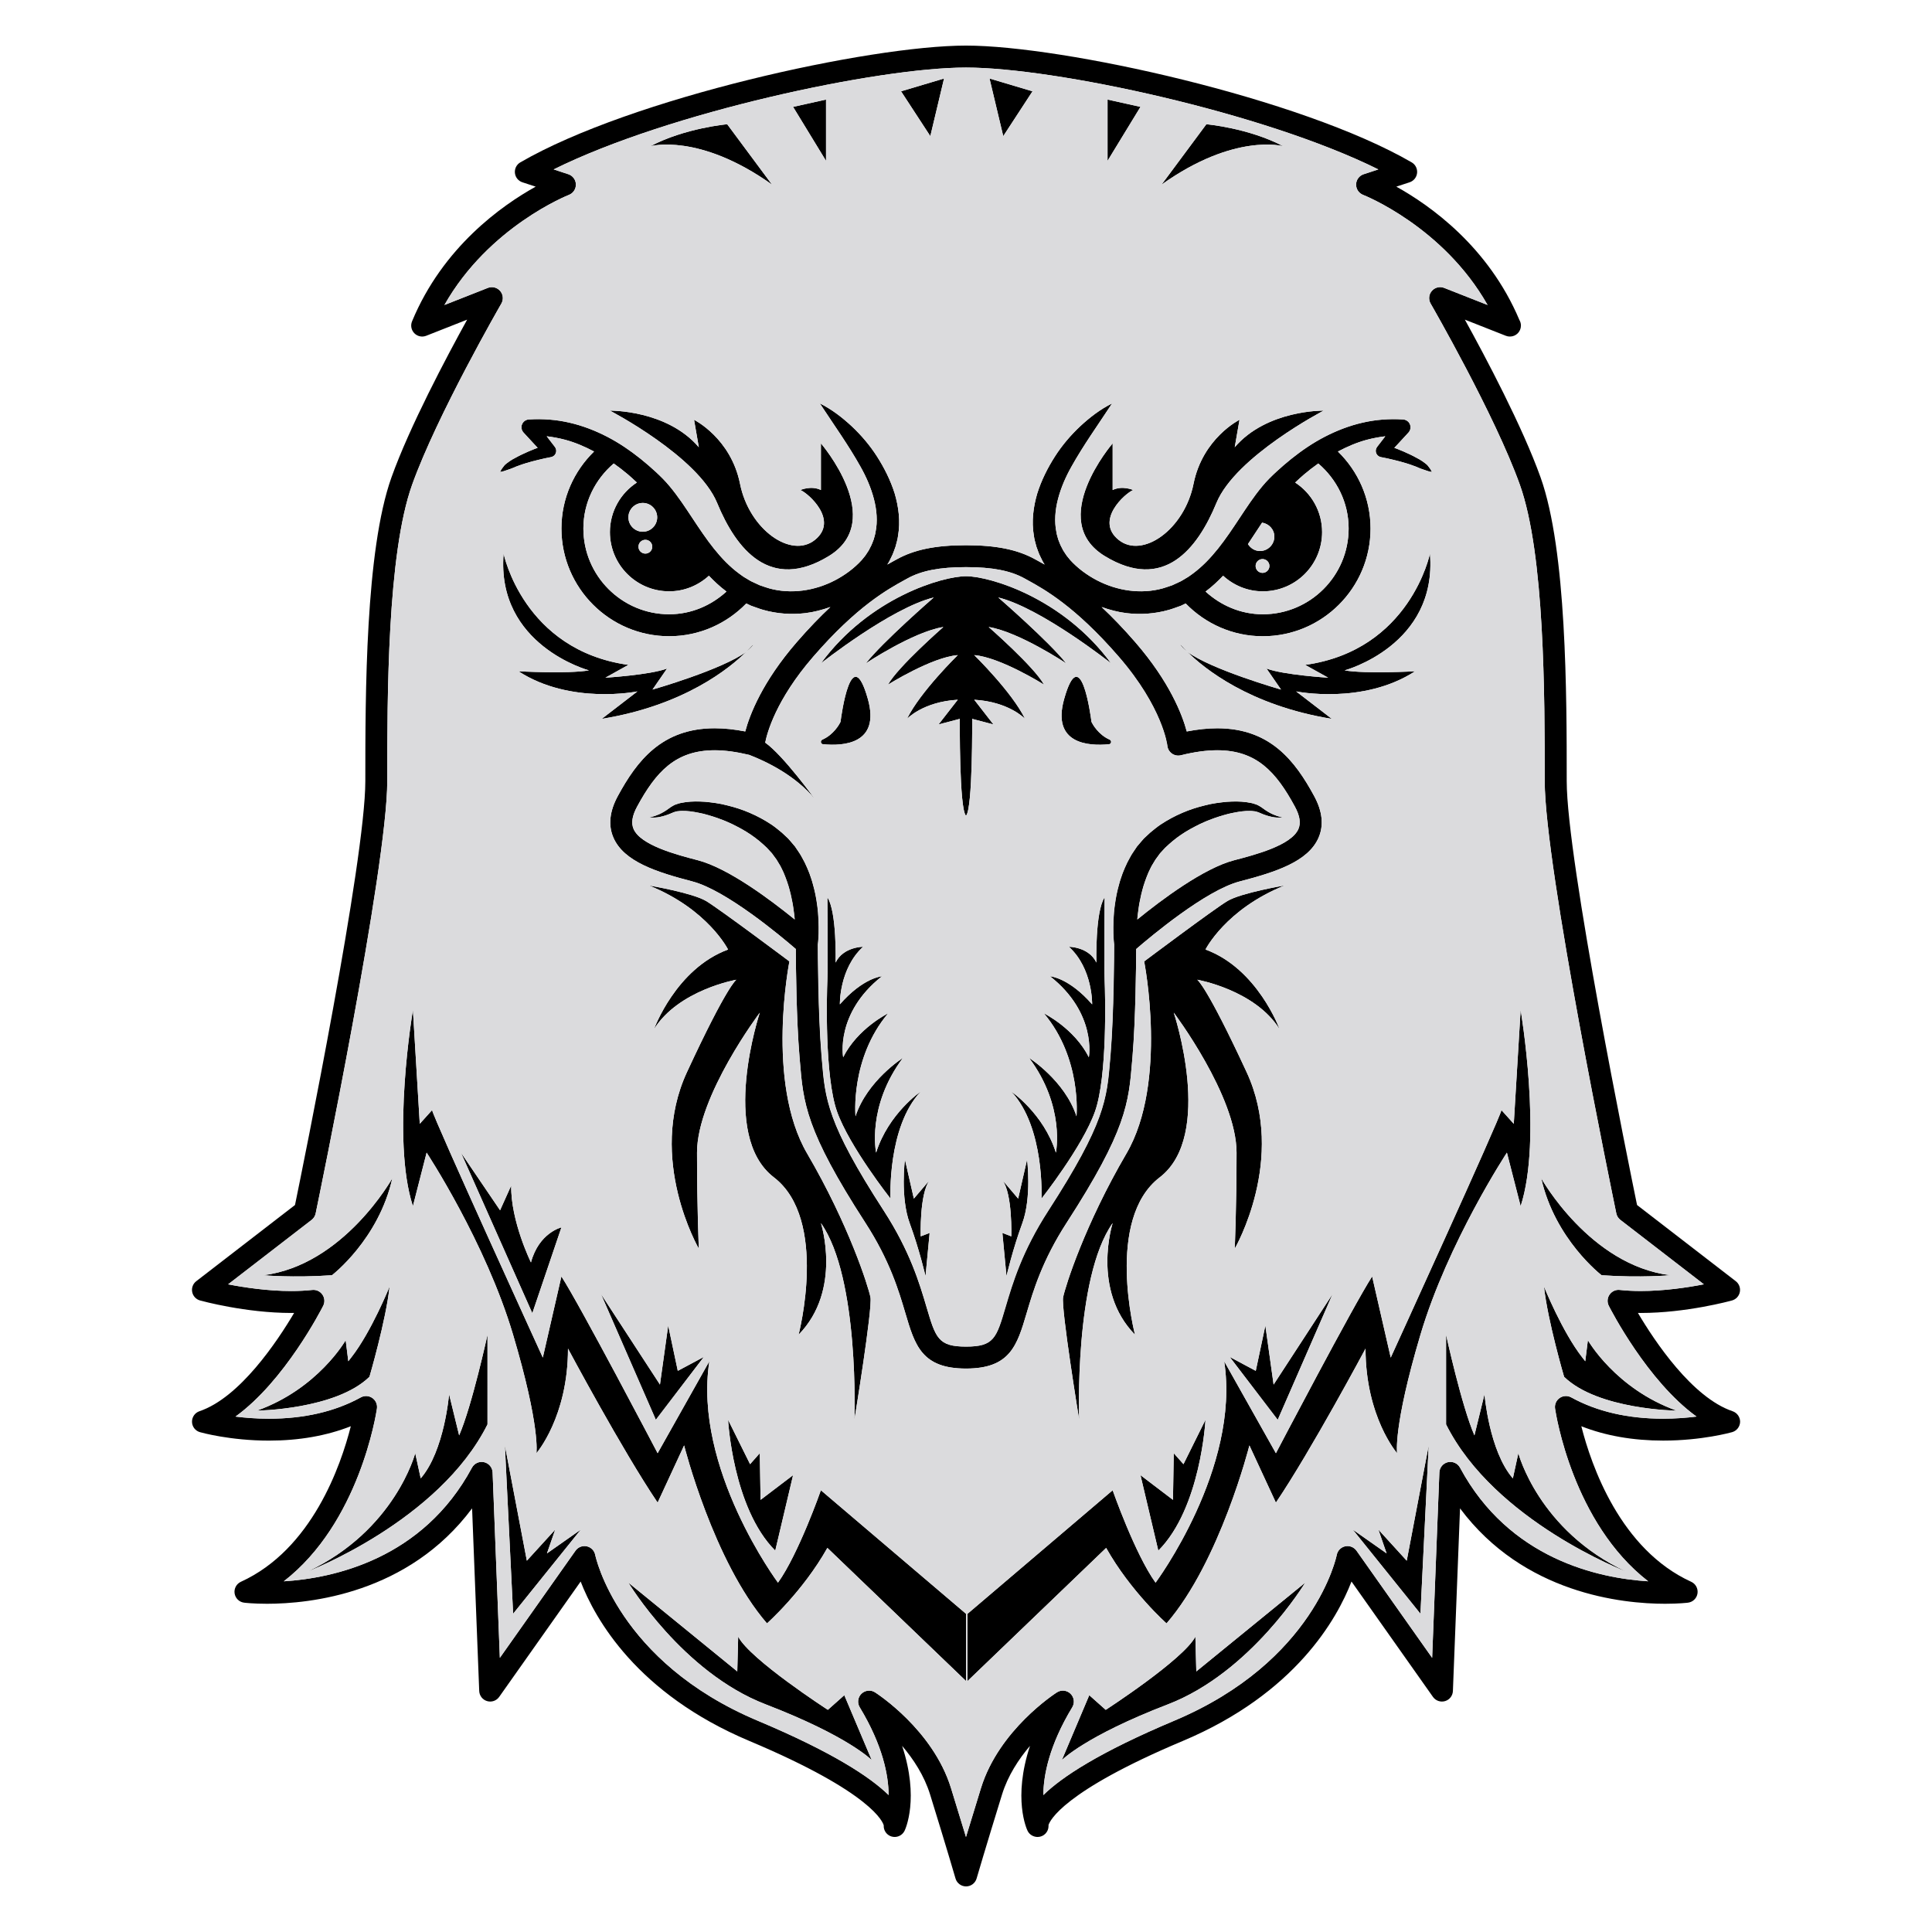 <?xml version="1.0" encoding="utf-8"?>
<!-- Generator: Adobe Illustrator 22.1.0, SVG Export Plug-In . SVG Version: 6.00 Build 0)  -->
<svg version="1.1" xmlns="http://www.w3.org/2000/svg" xmlns:xlink="http://www.w3.org/1999/xlink" x="0px" y="0px"
	 viewBox="22.366 337.079 100 100" enable-background="new 22.366 337.079 100 100" xml:space="preserve">
<g id="background">
	<g>
		<path d="M112.044,410.124c-2.086-0.706-4.022-3.604-4.899-5.087c0.049,0.001,0.098,0.001,0.147,0.001
			c2.358,0,4.626-0.62,4.722-0.647c0.207-0.057,0.365-0.227,0.406-0.438c0.041-0.211-0.04-0.428-0.21-0.559l-5.111-3.944
			c-0.41-1.997-3.64-17.849-3.64-21.937c0-4.465,0-11.938-1.353-15.724c-0.937-2.622-2.84-6.211-3.918-8.165l2.119,0.835
			c0.068,0.027,0.138,0.04,0.208,0.04c0.002,0,0.004,0,0.006,0c0.314,0,0.568-0.254,0.568-0.568c0-0.105-0.029-0.204-0.079-0.289
			c-1.602-3.801-4.632-5.937-6.371-6.902l0.687-0.225c0.213-0.07,0.365-0.258,0.388-0.481c0.023-0.223-0.086-0.438-0.28-0.551
			c-5.754-3.336-18.074-6.044-23.068-6.044c-4.993,0-17.314,2.708-23.068,6.044c-0.194,0.112-0.303,0.328-0.28,0.551
			c0.023,0.223,0.175,0.411,0.388,0.481l0.688,0.225c-1.75,0.971-4.807,3.128-6.401,6.973c-0.087,0.211-0.04,0.453,0.12,0.616
			c0.16,0.163,0.401,0.214,0.614,0.13l2.119-0.835c-1.078,1.954-2.981,5.543-3.918,8.165c-1.353,3.786-1.353,11.259-1.353,15.724
			c0,4.088-3.23,19.939-3.64,21.937l-5.111,3.944c-0.171,0.132-0.252,0.348-0.21,0.559c0.041,0.211,0.199,0.381,0.406,0.438
			c0.095,0.026,2.363,0.647,4.722,0.647c0.049,0,0.098,0,0.147-0.001c-0.877,1.483-2.813,4.381-4.899,5.087
			c-0.236,0.08-0.392,0.304-0.386,0.552c0.006,0.249,0.173,0.465,0.413,0.532c0.063,0.018,1.561,0.437,3.568,0.437
			c1.562,0,2.983-0.25,4.239-0.744c-0.514,2.033-2.011,6.373-5.689,8.051c-0.231,0.105-0.364,0.352-0.326,0.603
			c0.039,0.251,0.239,0.447,0.492,0.478c0.019,0.003,0.465,0.057,1.188,0.057c2.201,0,7.315-0.517,10.612-4.938l0.369,9.453
			c0.01,0.243,0.173,0.454,0.407,0.523c0.234,0.069,0.485-0.018,0.626-0.217l4.217-5.972c0.744,1.928,2.903,5.799,8.733,8.252
			c6.398,2.692,6.919,4.228,6.954,4.369c-0.015,0.252,0.14,0.488,0.385,0.571c0.272,0.091,0.569-0.033,0.694-0.291
			c0.041-0.084,0.775-1.672-0.127-4.395c0.583,0.684,1.145,1.538,1.448,2.517c0.868,2.803,1.312,4.332,1.316,4.347
			c0.07,0.243,0.293,0.41,0.546,0.41s0.475-0.167,0.546-0.41c0.004-0.015,0.449-1.544,1.316-4.347
			c0.303-0.979,0.864-1.833,1.448-2.517c-0.902,2.724-0.168,4.311-0.127,4.395c0.099,0.205,0.306,0.32,0.524,0.321
			c0.311-0.003,0.562-0.256,0.562-0.568c0-0.016-0.001-0.033-0.002-0.049c0.066-0.216,0.741-1.74,6.95-4.353
			c5.83-2.453,7.989-6.324,8.733-8.252l4.217,5.972c0.14,0.199,0.392,0.286,0.626,0.217c0.233-0.069,0.397-0.279,0.406-0.523
			l0.369-9.453c3.297,4.421,8.411,4.938,10.612,4.938c0.724,0,1.17-0.054,1.188-0.057c0.252-0.031,0.453-0.226,0.491-0.478
			c0.038-0.251-0.095-0.497-0.326-0.603c-3.669-1.674-5.171-6.016-5.687-8.051c1.256,0.494,2.676,0.743,4.238,0.743h0
			c2.007,0,3.505-0.42,3.568-0.437c0.239-0.068,0.406-0.284,0.413-0.533C112.436,410.428,112.28,410.204,112.044,410.124z
			 M108.449,410.51c-1.828,0-3.429-0.371-4.758-1.103c-0.189-0.104-0.42-0.092-0.598,0.031c-0.177,0.123-0.27,0.336-0.238,0.549
			c0.04,0.27,0.912,5.915,4.821,8.94c-2.569-0.161-7.194-1.147-9.74-5.882c-0.121-0.226-0.379-0.342-0.629-0.284
			c-0.25,0.058-0.43,0.275-0.44,0.531l-0.374,9.596l-3.915-5.545c-0.132-0.186-0.361-0.275-0.585-0.228
			c-0.223,0.048-0.395,0.225-0.438,0.449c-0.01,0.055-1.127,5.514-8.414,8.58c-3.859,1.624-5.809,2.904-6.772,3.847
			c0.006-1.01,0.294-2.556,1.497-4.544c0.137-0.226,0.1-0.516-0.09-0.701s-0.481-0.214-0.703-0.072
			c-0.122,0.078-3.001,1.946-3.931,4.952c-0.314,1.016-0.574,1.865-0.777,2.536c-0.203-0.671-0.462-1.521-0.777-2.536
			c-0.931-3.005-3.809-4.873-3.931-4.952c-0.094-0.06-0.2-0.089-0.306-0.089c-0.144,0-0.288,0.055-0.397,0.161
			c-0.189,0.185-0.226,0.475-0.09,0.701c1.203,1.989,1.49,3.535,1.497,4.545c-0.962-0.943-2.912-2.223-6.772-3.847
			c-7.253-3.052-8.404-8.527-8.414-8.58c-0.043-0.224-0.215-0.401-0.438-0.449c-0.223-0.048-0.453,0.041-0.584,0.228l-3.915,5.545
			l-0.375-9.596c-0.01-0.256-0.19-0.474-0.44-0.531c-0.25-0.059-0.507,0.059-0.629,0.284c-2.546,4.735-7.171,5.721-9.74,5.882
			c3.909-3.026,4.782-8.67,4.822-8.94c0.031-0.213-0.061-0.426-0.238-0.549c-0.178-0.123-0.409-0.135-0.598-0.031
			c-1.329,0.732-2.929,1.103-4.758,1.103c-0.643,0-1.233-0.048-1.728-0.11c2.543-1.832,4.446-5.546,4.54-5.732
			c0.094-0.186,0.079-0.408-0.039-0.58c-0.118-0.171-0.323-0.265-0.528-0.242c-0.337,0.036-0.703,0.055-1.087,0.055
			c-1.21,0-2.42-0.182-3.267-0.346l4.322-3.335c0.108-0.083,0.182-0.201,0.209-0.334c0.151-0.73,3.706-17.915,3.706-22.373
			c0-4.391,0-11.741,1.286-15.342c1.287-3.602,4.586-9.321,4.619-9.378c0.121-0.209,0.097-0.472-0.061-0.655
			c-0.158-0.183-0.414-0.247-0.639-0.158l-2.247,0.885c2.301-4.06,6.396-5.681,6.441-5.698c0.225-0.086,0.371-0.304,0.365-0.545
			c-0.006-0.24-0.163-0.451-0.391-0.526l-0.76-0.249c5.966-2.962,16.783-5.272,21.343-5.272s15.377,2.311,21.342,5.272l-0.76,0.249
			c-0.228,0.075-0.385,0.285-0.391,0.525c-0.006,0.24,0.14,0.459,0.364,0.545c0.045,0.017,4.14,1.639,6.441,5.698l-2.247-0.885
			c-0.225-0.089-0.481-0.026-0.639,0.158c-0.158,0.183-0.182,0.446-0.061,0.655c0.033,0.057,3.332,5.776,4.619,9.378
			c1.286,3.601,1.286,10.951,1.286,15.342c0,4.459,3.555,21.644,3.706,22.373c0.028,0.133,0.102,0.252,0.209,0.334l4.322,3.335
			c-0.847,0.165-2.056,0.346-3.267,0.346c-0.384,0-0.75-0.018-1.087-0.055c-0.207-0.024-0.41,0.071-0.528,0.242
			c-0.119,0.172-0.134,0.394-0.039,0.58c0.094,0.186,1.998,3.899,4.54,5.732C109.682,410.462,109.092,410.51,108.449,410.51z"/>
		<path d="M78.87,374.462c-0.006-0.013-0.009-0.022-0.011-0.036c-0.039-0.302-0.56-4.204-1.414-1.163
			c-0.654,2.329,1.265,2.441,2.321,2.338c0.13-0.013,0.152-0.186,0.033-0.239C79.214,375.104,78.923,374.567,78.87,374.462z"/>
		<path d="M67.287,373.262c-0.854-3.041-1.375,0.861-1.414,1.163c-0.002,0.014-0.005,0.024-0.011,0.036
			c-0.052,0.105-0.344,0.642-0.929,0.9c-0.119,0.053-0.097,0.226,0.033,0.239C66.022,375.703,67.941,375.591,67.287,373.262z"/>
		<path d="M59.484,363.111c0.993,2.41,2.748,4.598,5.779,2.752c3.031-1.847-0.407-5.836-0.407-5.836v2.416
			c-0.502-0.247-1.061,0-1.061,0c0.426,0.179,1.989,1.573,0.758,2.576c-1.231,1.003-3.41-0.529-3.883-2.897
			c-0.474-2.368-2.38-3.315-2.38-3.315l0.247,1.421c-1.659-1.942-4.602-1.894-4.602-1.894S58.491,360.701,59.484,363.111z"/>
		<path d="M42.673,398.065c0,0-2.51,4.499-6.677,5.02c0,0,1.515,0.142,3.552,0C39.548,403.085,41.963,401.238,42.673,398.065z"/>
		<path d="M40.542,407.347c-0.056,0.071-0.103,0.131-0.148,0.189l-0.136-1.089c0,0-1.421,2.51-4.594,3.646
			c0,0,4.073-0.047,5.825-1.752c0,0,0.852-2.905,1.042-4.673C42.531,403.669,41.584,406.021,40.542,407.347z"/>
		<path d="M45.61,409.242c0,0-0.237,2.936-1.468,4.357l-0.284-1.302c0,0-1.042,4.002-5.588,6.133c0,0,6.819-2.605,9.329-7.624
			v-4.641c0,0-0.805,3.694-1.468,5.209L45.61,409.242z"/>
		<polygon points="51.103,416.251 49.635,417.861 48.498,411.894 48.925,420.607 52.429,416.251 50.677,417.482 		"/>
		<path d="M65.215,425.58c0,0-4.025-2.605-4.641-3.788l-0.047,1.8l-5.635-4.594c0,0,2.794,4.641,7.103,6.298
			c4.309,1.658,5.493,2.889,5.493,2.889l-1.421-3.362L65.215,425.58z"/>
		<path d="M58.917,383.716c-0.71-0.426-2.96-0.805-2.96-0.805c3.055,1.231,4.094,3.315,4.094,3.315
			c-2.702,0.994-3.833,4.12-3.833,4.12c1.279-2.036,4.262-2.557,4.262-2.557s-0.474,0.284-2.557,4.783
			c-2.084,4.499,0.616,9.14,0.616,9.14s-0.095-2.036-0.095-4.973c0-2.936,3.25-7.246,3.25-7.246s-2.114,6.346,0.728,8.524
			c2.841,2.178,1.279,8.145,1.279,8.145c2.273-2.32,1.156-5.778,1.156-5.778c2.008,2.841,1.733,10.182,1.733,10.182
			s0.947-5.777,0.831-6.346c-0.116-0.568-1.116-3.741-3.276-7.435c-2.16-3.694-0.918-9.945-0.918-9.945
			S59.627,384.143,58.917,383.716z"/>
		<path d="M62.327,346.636l-2.32-3.126c0,0-2.178,0.189-3.978,1.137C56.028,344.647,58.538,343.937,62.327,346.636z"/>
		<polygon points="65.121,342.232 63.416,342.611 65.121,345.405 		"/>
		<polygon points="71.23,341.142 69.004,341.805 70.519,344.126 		"/>
		<path d="M61.373,370.404c0,0-0.123,0.157-0.375,0.408C61.184,370.672,61.317,370.534,61.373,370.404z"/>
		<path d="M48.433,365.733c-0.391,4.753,4.416,6.044,4.416,6.044c-1.089,0.189-3.646,0.047-3.646,0.047
			c2.699,1.752,6.156,1.042,6.156,1.042l-1.847,1.421c4.275-0.694,6.632-2.628,7.486-3.476c-1.232,0.924-4.857,1.96-4.857,1.96
			l0.752-1.089c-0.881,0.332-3.191,0.474-3.191,0.474l1.19-0.663C49.452,370.735,48.433,365.733,48.433,365.733z"/>
		<path d="M61.693,412.296l-0.503,0.568l-1.139-2.297c0,0,0.239,4.57,2.442,6.772l0.923-3.907l-1.682,1.279L61.693,412.296z"/>
		<polygon points="56.312,410.568 58.798,407.312 57.449,408.034 56.952,405.69 56.525,408.744 53.471,404.056 		"/>
		<path d="M101.074,399.51c1.137-3.481,0-10.158,0-10.158l-0.355,5.896l-0.639-0.71c-0.071,0.426-5.73,12.81-5.73,12.81
			l-0.962-4.199c-0.938,1.436-4.981,9.148-4.981,9.148l-2.677-4.759c0.852,5.541-3.552,11.46-3.552,11.46
			c-1.067-1.485-2.221-4.783-2.221-4.783l-7.511,6.393v3.481l7.174-6.89c1.279,2.273,3.126,3.907,3.126,3.907
			c2.77-3.197,4.289-9.211,4.289-9.211l1.371,2.96c1.824-2.699,4.64-7.972,4.64-7.972c0,3.536,1.634,5.414,1.634,5.414
			s-0.213-1.35,1.208-6.133c1.421-4.783,4.475-9.424,4.475-9.424L101.074,399.51z"/>
		<path d="M62.634,418.997c0,0-4.404-5.92-3.552-11.46l-2.677,4.759c0,0-4.043-7.711-4.981-9.148l-0.962,4.199
			c0,0-5.659-12.384-5.73-12.81l-0.639,0.71l-0.355-5.896c0,0-1.137,6.677,0,10.158l0.71-2.77c0,0,3.055,4.641,4.475,9.424
			c1.421,4.783,1.208,6.133,1.208,6.133s1.634-1.879,1.634-5.414c0,0,2.815,5.272,4.64,7.972l1.371-2.96
			c0,0,1.519,6.014,4.289,9.211c0,0,1.847-1.634,3.126-3.907l7.175,6.89v-3.481l-7.511-6.393
			C64.856,414.214,63.701,417.512,62.634,418.997z"/>
		<path d="M86.276,360.227l0.247-1.421c0,0-1.906,0.947-2.38,3.315c-0.474,2.368-2.652,3.899-3.883,2.897
			c-1.231-1.003,0.332-2.397,0.758-2.576c0,0-0.559-0.247-1.061,0v-2.416c0,0-3.438,3.989-0.407,5.836
			c3.031,1.847,4.785-0.341,5.779-2.752c0.993-2.41,5.549-4.778,5.549-4.778S87.935,358.286,86.276,360.227z"/>
		<path d="M105.265,403.085c2.036,0.142,3.552,0,3.552,0c-4.167-0.521-6.677-5.02-6.677-5.02
			C102.85,401.238,105.265,403.085,105.265,403.085z"/>
		<path d="M104.555,406.448l-0.136,1.089c-0.045-0.058-0.092-0.118-0.148-0.189c-1.042-1.326-1.989-3.678-1.989-3.678
			c0.189,1.768,1.042,4.673,1.042,4.673c1.752,1.705,5.825,1.752,5.825,1.752C105.975,408.958,104.555,406.448,104.555,406.448z"/>
		<path d="M100.671,413.599c-1.231-1.421-1.468-4.357-1.468-4.357l-0.521,2.131c-0.663-1.515-1.468-5.209-1.468-5.209v4.641
			c2.51,5.02,9.329,7.624,9.329,7.624c-4.546-2.131-5.588-6.133-5.588-6.133L100.671,413.599z"/>
		<polygon points="93.71,416.25 94.136,417.482 92.384,416.25 95.888,420.607 96.315,411.894 95.178,417.861 		"/>
		<path d="M84.239,421.791c-0.616,1.184-4.641,3.789-4.641,3.789l-0.852-0.758l-1.421,3.362c0,0,1.184-1.231,5.493-2.889
			c4.309-1.657,7.104-6.298,7.104-6.298l-5.635,4.594L84.239,421.791z"/>
		<path d="M86.275,401.712c0,0,2.699-4.641,0.616-9.14c-2.084-4.499-2.557-4.783-2.557-4.783s2.983,0.521,4.262,2.557
			c0,0-1.131-3.126-3.833-4.12c0,0,1.039-2.084,4.094-3.315c0,0-2.249,0.379-2.96,0.805c-0.71,0.426-4.309,3.126-4.309,3.126
			s1.242,6.251-0.918,9.945c-2.16,3.694-3.16,6.867-3.276,7.435c-0.116,0.568,0.831,6.346,0.831,6.346s-0.275-7.34,1.733-10.182
			c0,0-1.117,3.457,1.156,5.778c0,0-1.563-5.967,1.279-8.145c2.841-2.178,0.728-8.524,0.728-8.524s3.25,4.309,3.25,7.246
			C86.37,399.676,86.275,401.712,86.275,401.712z"/>
		<path d="M88.785,344.647c-1.8-0.947-3.978-1.137-3.978-1.137l-2.32,3.126C86.275,343.937,88.785,344.647,88.785,344.647z"/>
		<polygon points="79.692,342.232 79.692,345.405 81.397,342.611 		"/>
		<polygon points="75.809,341.805 73.583,341.142 74.294,344.126 		"/>
		<path d="M83.816,370.812c-0.253-0.251-0.375-0.408-0.375-0.408C83.496,370.534,83.629,370.672,83.816,370.812z"/>
		<path d="M96.38,365.733c0,0-1.019,5.003-6.459,5.76l1.19,0.663c0,0-2.31-0.142-3.191-0.474l0.752,1.089
			c0,0-3.625-1.036-4.857-1.96c0.854,0.848,3.211,2.781,7.486,3.476l-1.847-1.421c0,0,3.457,0.71,6.156-1.042
			c0,0-2.557,0.142-3.647-0.047C91.964,371.777,96.771,370.486,96.38,365.733z"/>
		<path d="M83.119,412.296l-0.04,2.415l-1.682-1.279l0.923,3.907c2.202-2.202,2.442-6.772,2.442-6.772l-1.139,2.297L83.119,412.296z
			"/>
		<polygon points="91.342,404.056 88.288,408.744 87.861,405.69 87.364,408.034 86.015,407.312 88.501,410.568 		"/>
		<path d="M51.425,400.607c0,0-1.165,0.275-1.577,1.815c0,0-1.051-2.131-1.023-3.978l-0.576,1.279l-2.025-2.983l3.694,8.311
			L51.425,400.607z"/>
		<path d="M70.022,393.578c0,0-1.669,1.137-2.309,3.161c0,0-0.497-2.38,1.385-4.901c0,0-1.847,1.172-2.451,3.019
			c0,0-0.284-2.983,1.687-5.328c0,0-1.581,0.781-2.326,2.273c0,0-0.426-2.273,2.007-4.191c0,0-0.964,0.064-2.178,1.453
			c0,0-0.042-1.843,1.201-2.98c0,0-1.03,0-1.421,0.817c0,0,0.071-2.628-0.426-3.374c0,0,0.035,3.445,0,4.262
			c-0.036,0.817-0.142,5.008,0.497,6.819c0.639,1.811,2.77,4.511,2.77,4.511S68.282,395.425,70.022,393.578z"/>
		<path d="M69.667,399.119l-0.462-2.025c0,0-0.249,1.953,0.249,3.303c0.497,1.35,0.817,2.735,0.817,2.735l0.213-2.238l-0.462,0.178
			c0,0-0.071-2.202,0.462-2.912L69.667,399.119z"/>
		<path d="M75.421,374.287c-0.675-1.39-2.628-3.298-2.628-3.298c1.35,0.107,3.611,1.527,3.611,1.527
			c-0.509-0.923-2.865-2.983-2.865-2.983c1.563,0.249,4.013,1.882,4.013,1.882c-0.888-1.129-3.516-3.41-3.516-3.41
			c2.202,0.533,5.841,3.41,5.841,3.41c-2.505-3.41-6.303-4.511-7.511-4.511s-5.005,1.101-7.511,4.511c0,0,3.639-2.877,5.841-3.41
			c0,0-2.628,2.281-3.516,3.41c0,0,2.451-1.634,4.013-1.882c0,0-2.356,2.06-2.865,2.983c0,0,2.261-1.421,3.611-1.527
			c0,0-1.954,1.908-2.628,3.298c0,0,0.817-0.883,2.628-0.989l-0.995,1.279l1.101-0.289c0,0-0.036,4.658,0.32,5.013
			c0.355-0.355,0.32-5.013,0.32-5.013l1.101,0.289l-0.994-1.279C74.604,373.404,75.421,374.287,75.421,374.287z"/>
		<path d="M79.044,394.608c0.639-1.811,0.533-6.002,0.497-6.819c-0.035-0.817,0-4.262,0-4.262c-0.497,0.746-0.426,3.374-0.426,3.374
			c-0.391-0.817-1.421-0.817-1.421-0.817c1.243,1.137,1.201,2.98,1.201,2.98c-1.214-1.389-2.178-1.453-2.178-1.453
			c2.433,1.918,2.007,4.191,2.007,4.191c-0.746-1.492-2.326-2.273-2.326-2.273c1.971,2.344,1.687,5.328,1.687,5.328
			c-0.604-1.847-2.451-3.019-2.451-3.019c1.882,2.522,1.385,4.901,1.385,4.901c-0.639-2.025-2.309-3.161-2.309-3.161
			c1.74,1.847,1.563,5.541,1.563,5.541S78.404,396.42,79.044,394.608z"/>
		<path d="M75.066,399.119l-0.817-0.959c0.533,0.71,0.462,2.912,0.462,2.912l-0.462-0.178l0.213,2.238c0,0,0.32-1.385,0.817-2.735
			c0.497-1.35,0.249-3.303,0.249-3.303L75.066,399.119z"/>
		<path d="M75.504,405.047c0.339-1.148,0.804-2.721,2.075-4.684c3.092-4.779,3.209-6.203,3.385-8.359l0.02-0.238
			c0.162-1.939,0.187-4.708,0.191-5.566c0.755-0.653,3.603-3.041,5.353-3.497c1.844-0.481,3.545-1.017,4.087-2.267
			c0.277-0.639,0.201-1.363-0.227-2.152c-0.988-1.823-2.279-3.51-5.019-3.51c-0.487,0-1.015,0.055-1.577,0.165
			c-0.233-0.87-0.883-2.564-2.662-4.617c-0.63-0.727-1.21-1.322-1.744-1.823c0.419,0.146,0.848,0.263,1.292,0.316
			c0.725,0.087,1.474,0.034,2.181-0.167c0.177-0.048,0.348-0.117,0.521-0.176l0.065-0.023l0.032-0.012l0.008-0.003l0.034-0.015
			l0.014-0.007l0.111-0.053l0.093-0.044c1.013,1.043,2.426,1.696,3.992,1.696c3.075,0,5.576-2.501,5.576-5.576
			c0-1.562-0.649-2.972-1.688-3.985c0.477-0.253,0.972-0.466,1.49-0.606c0.315-0.084,0.636-0.144,0.961-0.183
			c-0.136,0.173-0.272,0.347-0.404,0.524l-0.025,0.034c-0.029,0.039-0.05,0.086-0.059,0.137c-0.032,0.179,0.087,0.351,0.266,0.384
			c0.215,0.039,0.443,0.09,0.663,0.144c0.222,0.053,0.442,0.112,0.66,0.179c0.111,0.029,0.214,0.073,0.322,0.109
			c0.108,0.037,0.214,0.076,0.314,0.124c0.1,0.047,0.215,0.076,0.321,0.116c0.105,0.041,0.218,0.076,0.356,0.097
			c-0.05-0.118-0.125-0.223-0.207-0.321c-0.039-0.054-0.089-0.086-0.136-0.127c-0.047-0.039-0.098-0.074-0.149-0.109
			c-0.101-0.072-0.208-0.128-0.315-0.184c-0.107-0.055-0.213-0.119-0.323-0.166c-0.218-0.103-0.438-0.202-0.662-0.288
			c-0.051-0.019-0.103-0.037-0.154-0.056c0.064-0.069,0.13-0.136,0.194-0.206l0.538-0.584c0.061-0.066,0.1-0.152,0.106-0.249
			c0.014-0.223-0.155-0.414-0.378-0.429l-0.026-0.002c-0.694-0.044-1.4,0.01-2.083,0.168c-0.683,0.157-1.34,0.411-1.956,0.731
			c-0.618,0.319-1.19,0.712-1.725,1.139c-0.268,0.213-0.524,0.438-0.781,0.673c-0.231,0.214-0.501,0.477-0.724,0.75
			c-0.452,0.542-0.818,1.109-1.182,1.656c-0.362,0.548-0.718,1.082-1.109,1.57c-0.39,0.488-0.815,0.931-1.292,1.284
			c-0.12,0.086-0.24,0.181-0.358,0.243c-0.125,0.069-0.217,0.144-0.381,0.212l-0.224,0.104l-0.11,0.051l-0.002,0.001l-0.026,0.009
			l-0.052,0.017c-0.139,0.044-0.274,0.099-0.415,0.136c-1.121,0.312-2.358,0.129-3.405-0.417c-0.522-0.273-1.002-0.63-1.383-1.048
			c-0.044-0.05-0.078-0.098-0.119-0.146c-0.039-0.046-0.079-0.091-0.125-0.169l-0.124-0.19v0l-0.006-0.012l-0.012-0.023
			l-0.023-0.046l-0.047-0.092c-0.071-0.12-0.106-0.253-0.162-0.379c-0.032-0.133-0.084-0.262-0.1-0.399
			c-0.11-0.54-0.064-1.122,0.083-1.696c0.149-0.576,0.394-1.145,0.701-1.688c0.611-1.095,1.358-2.137,2.101-3.268
			c-0.613,0.303-1.152,0.72-1.649,1.18c-0.494,0.465-0.941,0.987-1.313,1.57c-0.372,0.582-0.692,1.213-0.91,1.902
			c-0.204,0.69-0.307,1.449-0.176,2.207c0.023,0.19,0.085,0.373,0.131,0.559c0.069,0.178,0.122,0.365,0.213,0.532l0.063,0.128
			l0.032,0.064l0.016,0.032l0.008,0.016l0.004,0.008l0.021,0.035l0.068,0.108c-0.121-0.068-0.236-0.132-0.337-0.188l-0.144-0.079
			c-0.915-0.508-2.022-0.734-3.591-0.734s-2.676,0.226-3.591,0.734l-0.144,0.079c-0.102,0.056-0.217,0.12-0.337,0.188l0.068-0.108
			l0.021-0.035l0.004-0.008l0.008-0.016l0.016-0.032l0.032-0.064l0.063-0.128c0.091-0.168,0.144-0.355,0.213-0.532
			c0.046-0.186,0.108-0.369,0.131-0.559c0.132-0.758,0.028-1.518-0.176-2.207c-0.219-0.689-0.538-1.32-0.91-1.902
			c-0.372-0.583-0.819-1.105-1.313-1.57c-0.497-0.46-1.036-0.877-1.649-1.18c0.742,1.131,1.49,2.173,2.101,3.268
			c0.308,0.543,0.552,1.113,0.701,1.688c0.147,0.574,0.193,1.155,0.083,1.696c-0.016,0.138-0.068,0.266-0.1,0.399
			c-0.056,0.126-0.09,0.259-0.162,0.379l-0.047,0.092l-0.023,0.046l-0.012,0.023l-0.006,0.012l0,0l-0.124,0.19
			c-0.046,0.078-0.086,0.123-0.125,0.169c-0.041,0.048-0.075,0.096-0.119,0.146c-0.38,0.419-0.861,0.776-1.383,1.048
			c-1.046,0.546-2.284,0.729-3.405,0.417c-0.141-0.036-0.276-0.092-0.414-0.136l-0.052-0.017l-0.026-0.009l-0.002-0.001l-0.11-0.051
			l-0.224-0.104c-0.164-0.068-0.256-0.143-0.381-0.212c-0.118-0.062-0.238-0.157-0.358-0.243c-0.477-0.353-0.902-0.796-1.292-1.284
			c-0.391-0.489-0.747-1.022-1.109-1.57c-0.364-0.547-0.73-1.114-1.182-1.656c-0.223-0.273-0.493-0.536-0.724-0.75
			c-0.257-0.235-0.513-0.46-0.781-0.673c-0.536-0.427-1.107-0.82-1.725-1.139c-0.616-0.32-1.273-0.574-1.956-0.731
			c-0.682-0.159-1.388-0.212-2.083-0.168l-0.026,0.002c-0.089,0.006-0.177,0.041-0.248,0.106c-0.164,0.151-0.174,0.407-0.023,0.571
			l0.539,0.584c0.064,0.069,0.13,0.137,0.194,0.206c-0.051,0.019-0.102,0.037-0.154,0.056c-0.224,0.086-0.444,0.185-0.662,0.288
			c-0.11,0.047-0.216,0.111-0.323,0.166c-0.107,0.056-0.214,0.112-0.315,0.184c-0.051,0.034-0.101,0.07-0.149,0.109
			c-0.047,0.04-0.097,0.073-0.136,0.127c-0.082,0.099-0.157,0.203-0.207,0.321c0.137-0.021,0.25-0.056,0.355-0.097
			c0.106-0.039,0.22-0.069,0.321-0.116c0.1-0.048,0.206-0.087,0.314-0.124c0.108-0.036,0.21-0.08,0.322-0.109
			c0.218-0.067,0.438-0.125,0.66-0.179c0.22-0.055,0.447-0.105,0.663-0.144c0.048-0.009,0.096-0.029,0.138-0.06
			c0.146-0.109,0.177-0.315,0.068-0.462l-0.024-0.033c-0.132-0.177-0.268-0.351-0.404-0.524c0.324,0.039,0.645,0.1,0.961,0.183
			c0.518,0.14,1.013,0.353,1.49,0.606c-1.039,1.012-1.688,2.423-1.688,3.985c0,3.075,2.501,5.576,5.576,5.576
			c1.566,0,2.979-0.652,3.992-1.696l0.093,0.044l0.111,0.053l0.014,0.007l0.035,0.015l0.008,0.003l0.032,0.012l0.065,0.023
			c0.174,0.059,0.344,0.128,0.521,0.176c0.707,0.201,1.456,0.254,2.181,0.167c0.444-0.052,0.873-0.17,1.292-0.316
			c-0.534,0.5-1.114,1.095-1.744,1.823c-1.779,2.053-2.429,3.747-2.662,4.617c-0.562-0.109-1.09-0.165-1.577-0.165
			c-2.74,0-4.031,1.687-5.019,3.51c-0.428,0.789-0.504,1.514-0.227,2.152c0.543,1.25,2.243,1.786,4.087,2.267
			c1.749,0.456,4.598,2.844,5.353,3.497c0.004,0.858,0.029,3.627,0.191,5.566l0.02,0.238c0.176,2.156,0.293,3.58,3.385,8.359
			c1.27,1.963,1.735,3.536,2.075,4.684c0.492,1.665,0.848,2.869,3.138,2.869S75.012,406.713,75.504,405.047z M87.444,364.508
			c0.083-0.128,0.166-0.251,0.248-0.377c0.356,0.056,0.634,0.351,0.634,0.723c0,0.411-0.334,0.745-0.745,0.745
			c-0.267,0-0.49-0.148-0.621-0.358C87.125,364.996,87.287,364.751,87.444,364.508z M88.071,366.374c0,0.197-0.16,0.357-0.357,0.357
			c-0.197,0-0.357-0.16-0.357-0.357c0-0.197,0.16-0.357,0.357-0.357C87.912,366.016,88.071,366.176,88.071,366.374z M84.803,367.669
			c0.317-0.24,0.603-0.509,0.871-0.79c0.544,0.497,1.262,0.807,2.057,0.807c1.694,0,3.067-1.373,3.067-3.067
			c0-1.075-0.557-2.017-1.394-2.564c0.154-0.143,0.305-0.288,0.467-0.423c0.236-0.199,0.479-0.386,0.729-0.563
			c0.954,0.815,1.571,2.014,1.571,3.364c0,2.448-1.992,4.44-4.44,4.44c-1.149,0-2.179-0.458-2.967-1.178
			C84.776,367.687,84.79,367.678,84.803,367.669z M55.637,363.111c0.411,0,0.745,0.334,0.745,0.745c0,0.411-0.334,0.745-0.745,0.745
			c-0.412,0-0.745-0.334-0.745-0.745C54.892,363.445,55.225,363.111,55.637,363.111z M56.127,365.376
			c0,0.197-0.16,0.357-0.357,0.357c-0.197,0-0.357-0.16-0.357-0.357c0-0.197,0.16-0.357,0.357-0.357
			C55.967,365.018,56.127,365.178,56.127,365.376z M57.002,368.873c-2.448,0-4.44-1.992-4.44-4.44c0-1.35,0.617-2.549,1.571-3.364
			c0.25,0.177,0.493,0.364,0.729,0.563c0.162,0.135,0.314,0.28,0.467,0.423c-0.837,0.547-1.394,1.489-1.394,2.564
			c0,1.694,1.373,3.067,3.067,3.067c0.796,0,1.513-0.31,2.057-0.807c0.268,0.281,0.553,0.55,0.871,0.79
			c0.012,0.009,0.027,0.018,0.039,0.027C59.18,368.415,58.151,368.873,57.002,368.873z M72.366,406.779
			c-1.441,0-1.57-0.435-2.048-2.054c-0.359-1.215-0.851-2.879-2.21-4.979c-2.937-4.538-3.038-5.779-3.206-7.834l-0.02-0.239
			c-0.178-2.139-0.187-5.427-0.187-5.703c0.002-0.018,0.006-0.061,0.015-0.143c0.008-0.101,0.023-0.249,0.026-0.435
			c0.005-0.372,0.009-0.904-0.086-1.54c-0.043-0.318-0.111-0.663-0.215-1.022c-0.044-0.181-0.116-0.363-0.177-0.55
			c-0.07-0.186-0.154-0.373-0.244-0.561c-0.104-0.184-0.19-0.377-0.32-0.556c-0.061-0.091-0.122-0.182-0.184-0.273l-0.218-0.256
			l-0.111-0.128l-0.014-0.016l-0.026-0.027l-0.007-0.006l-0.027-0.025l-0.055-0.051l-0.219-0.204
			c-0.166-0.137-0.359-0.298-0.539-0.418c-0.365-0.243-0.747-0.447-1.134-0.612c-0.386-0.167-0.78-0.29-1.164-0.383
			c-0.382-0.102-0.764-0.147-1.123-0.184c-0.363-0.024-0.706-0.027-1.027,0.018c-0.161,0.027-0.314,0.046-0.462,0.105
			c-0.036,0.013-0.072,0.026-0.107,0.038c-0.036,0.02-0.071,0.039-0.106,0.059c-0.075,0.041-0.114,0.071-0.167,0.109
			c-0.202,0.152-0.366,0.243-0.527,0.317c-0.156,0.068-0.286,0.112-0.378,0.129c-0.092,0.021-0.143,0.019-0.143,0.019
			s0.049,0.015,0.145,0.02c0.096,0.007,0.24,0.006,0.418-0.031c0.173-0.033,0.405-0.105,0.624-0.204
			c0.053-0.023,0.124-0.053,0.169-0.062l0.074-0.022l0.09-0.009c0.116-0.018,0.254-0.014,0.391-0.01
			c0.281,0.014,0.589,0.076,0.908,0.146c0.319,0.085,0.652,0.184,0.985,0.318c0.169,0.058,0.331,0.143,0.499,0.214
			c0.162,0.085,0.33,0.163,0.49,0.256c0.324,0.179,0.632,0.389,0.913,0.621c0.143,0.116,0.253,0.221,0.387,0.347l0.203,0.219
			l0.051,0.055l0.025,0.027l0.006,0.007c0.018,0.019-0.021-0.022-0.016-0.017l0.002,0.003l0.009,0.013l0.075,0.103l0.15,0.204
			l0.131,0.218c0.094,0.138,0.155,0.301,0.231,0.447c0.129,0.309,0.241,0.617,0.319,0.923c0.04,0.153,0.077,0.302,0.104,0.45
			c0.034,0.146,0.058,0.289,0.079,0.428c0.035,0.23,0.058,0.435,0.079,0.633c-1.26-1.025-3.439-2.655-5.008-3.064
			c-1.109-0.289-2.964-0.773-3.332-1.62c-0.133-0.306-0.073-0.685,0.184-1.159c0.975-1.8,1.987-2.915,4.019-2.915
			c0.53,0,1.132,0.085,1.782,0.24c0.853,0.329,2.376,1.045,3.407,2.297c0,0-1.643-2.276-2.579-2.932
			c0.097-0.496,0.553-2.219,2.487-4.45c2.263-2.611,3.86-3.489,4.718-3.961l0.148-0.082c0.736-0.409,1.674-0.591,3.039-0.591
			c1.365,0,2.303,0.182,3.039,0.591l0.148,0.082c0.858,0.472,2.456,1.35,4.718,3.961c2.288,2.64,2.514,4.588,2.515,4.604
			c0.015,0.165,0.102,0.316,0.237,0.412c0.135,0.096,0.306,0.128,0.467,0.088c0.689-0.172,1.321-0.259,1.878-0.259
			c2.032,0,3.045,1.115,4.019,2.915c0.257,0.474,0.317,0.853,0.184,1.159c-0.368,0.846-2.223,1.331-3.332,1.62
			c-1.57,0.41-3.749,2.04-5.008,3.065c0.021-0.198,0.044-0.403,0.078-0.633c0.021-0.139,0.045-0.282,0.079-0.428
			c0.027-0.148,0.064-0.297,0.104-0.45c0.078-0.306,0.19-0.615,0.319-0.923c0.076-0.146,0.137-0.309,0.231-0.447l0.131-0.218
			l0.15-0.204l0.075-0.103l0.009-0.013l0.002-0.003c0.005-0.005-0.034,0.035-0.016,0.017l0.006-0.007l0.025-0.027l0.051-0.055
			l0.203-0.219c0.134-0.125,0.244-0.23,0.387-0.347c0.282-0.232,0.59-0.442,0.913-0.621c0.16-0.093,0.328-0.171,0.49-0.256
			c0.168-0.071,0.331-0.155,0.5-0.214c0.333-0.134,0.666-0.232,0.985-0.318c0.32-0.07,0.628-0.132,0.908-0.146
			c0.137-0.004,0.275-0.008,0.391,0.01l0.09,0.009l0.074,0.022c0.046,0.009,0.117,0.039,0.169,0.062
			c0.218,0.099,0.451,0.171,0.624,0.204c0.178,0.037,0.323,0.037,0.418,0.031c0.096-0.005,0.145-0.02,0.145-0.02
			s-0.051,0.002-0.143-0.019c-0.092-0.017-0.222-0.061-0.378-0.129c-0.161-0.073-0.325-0.165-0.527-0.317
			c-0.053-0.039-0.093-0.069-0.167-0.109c-0.035-0.019-0.07-0.039-0.106-0.059c-0.035-0.012-0.071-0.025-0.107-0.038
			c-0.148-0.059-0.301-0.078-0.462-0.105c-0.321-0.045-0.664-0.042-1.027-0.018c-0.359,0.037-0.741,0.081-1.123,0.184
			c-0.384,0.093-0.778,0.216-1.164,0.383c-0.387,0.165-0.769,0.369-1.134,0.612c-0.18,0.12-0.374,0.281-0.539,0.418l-0.219,0.204
			l-0.055,0.051l-0.027,0.025l-0.007,0.006l-0.026,0.027l-0.014,0.016l-0.111,0.128l-0.218,0.256
			c-0.062,0.092-0.123,0.183-0.184,0.273c-0.13,0.179-0.216,0.372-0.32,0.556c-0.089,0.188-0.174,0.375-0.244,0.561
			c-0.061,0.188-0.134,0.37-0.177,0.55c-0.104,0.359-0.171,0.704-0.215,1.022c-0.095,0.636-0.091,1.168-0.086,1.54
			c0.003,0.186,0.018,0.334,0.026,0.435c0.009,0.084,0.013,0.127,0.015,0.144c0,0.282-0.009,3.564-0.187,5.702l-0.02,0.239
			c-0.168,2.055-0.269,3.295-3.206,7.834c-1.359,2.101-1.851,3.765-2.21,4.979C73.936,406.344,73.807,406.779,72.366,406.779z"/>
	</g>
</g>
<g id="pattern-1">
	<g>
		<circle fill="#DBDBDD" cx="55.77" cy="365.376" r="0.357"/>
		<path fill="#DBDBDD" d="M59.059,366.879c-0.544,0.497-1.262,0.807-2.057,0.807c-1.694,0-3.067-1.373-3.067-3.067
			c0-1.075,0.557-2.017,1.394-2.564c-0.154-0.143-0.305-0.288-0.467-0.423c-0.236-0.199-0.479-0.386-0.729-0.563
			c-0.954,0.815-1.571,2.014-1.571,3.364c0,2.448,1.992,4.44,4.44,4.44c1.149,0,2.179-0.458,2.967-1.178
			c-0.012-0.009-0.026-0.018-0.039-0.027C59.612,367.429,59.327,367.16,59.059,366.879z"/>
		<path fill="#DBDBDD" d="M54.892,363.856c0,0.411,0.334,0.745,0.745,0.745c0.411,0,0.745-0.334,0.745-0.745
			c0-0.411-0.334-0.745-0.745-0.745C55.225,363.111,54.892,363.445,54.892,363.856z"/>
		<path fill="#DBDBDD" d="M92.171,364.434c0-1.35-0.617-2.549-1.571-3.364c-0.25,0.177-0.493,0.364-0.729,0.563
			c-0.162,0.135-0.314,0.28-0.467,0.423c0.837,0.547,1.394,1.489,1.394,2.564c0,1.694-1.373,3.067-3.067,3.067
			c-0.796,0-1.513-0.31-2.057-0.807c-0.268,0.281-0.553,0.55-0.871,0.79c-0.012,0.009-0.027,0.018-0.039,0.027
			c0.788,0.719,1.818,1.178,2.967,1.178C90.179,368.873,92.171,366.882,92.171,364.434z"/>
		<path fill="#DBDBDD" d="M88.326,364.854c0-0.372-0.277-0.667-0.634-0.723c-0.083,0.126-0.165,0.249-0.248,0.377
			c-0.157,0.242-0.319,0.488-0.484,0.733c0.132,0.211,0.355,0.358,0.621,0.358C87.993,365.599,88.326,365.266,88.326,364.854z"/>
		<path fill="#DBDBDD" d="M79.831,391.912l0.02-0.239c0.178-2.138,0.187-5.421,0.187-5.702c-0.002-0.018-0.006-0.06-0.015-0.144
			c-0.008-0.101-0.023-0.249-0.026-0.435c-0.005-0.372-0.009-0.904,0.086-1.54c0.043-0.318,0.111-0.663,0.215-1.022
			c0.044-0.181,0.116-0.363,0.177-0.55c0.07-0.186,0.154-0.373,0.244-0.561c0.104-0.184,0.19-0.377,0.32-0.556
			c0.061-0.091,0.122-0.182,0.184-0.273l0.218-0.256l0.111-0.128l0.014-0.016l0.026-0.027l0.007-0.006l0.027-0.025l0.055-0.051
			l0.219-0.204c0.166-0.137,0.359-0.298,0.539-0.418c0.365-0.243,0.747-0.447,1.134-0.612c0.386-0.167,0.78-0.29,1.164-0.383
			c0.382-0.102,0.764-0.147,1.123-0.184c0.363-0.024,0.706-0.027,1.027,0.018c0.161,0.027,0.314,0.046,0.462,0.105
			c0.036,0.013,0.072,0.026,0.107,0.038c0.036,0.02,0.071,0.039,0.106,0.059c0.075,0.041,0.114,0.071,0.167,0.109
			c0.202,0.152,0.366,0.243,0.527,0.317c0.156,0.068,0.286,0.112,0.378,0.129c0.092,0.021,0.143,0.019,0.143,0.019
			s-0.049,0.015-0.145,0.02c-0.096,0.007-0.24,0.006-0.418-0.031c-0.173-0.033-0.405-0.105-0.624-0.204
			c-0.052-0.023-0.124-0.053-0.169-0.062l-0.074-0.022l-0.09-0.009c-0.116-0.018-0.254-0.014-0.391-0.01
			c-0.281,0.014-0.589,0.076-0.908,0.146c-0.319,0.085-0.652,0.184-0.985,0.318c-0.169,0.058-0.331,0.143-0.5,0.214
			c-0.162,0.085-0.33,0.163-0.49,0.256c-0.324,0.179-0.632,0.389-0.913,0.621c-0.143,0.116-0.253,0.221-0.387,0.347l-0.203,0.219
			l-0.051,0.055l-0.025,0.027l-0.006,0.007c-0.018,0.019,0.021-0.022,0.016-0.017l-0.002,0.003l-0.009,0.013l-0.075,0.103
			l-0.15,0.204l-0.131,0.218c-0.094,0.138-0.155,0.301-0.231,0.447c-0.129,0.309-0.241,0.617-0.319,0.923
			c-0.04,0.153-0.077,0.302-0.104,0.45c-0.034,0.146-0.058,0.289-0.079,0.428c-0.035,0.23-0.058,0.435-0.078,0.633
			c1.26-1.025,3.439-2.655,5.008-3.065c1.109-0.289,2.964-0.773,3.332-1.62c0.133-0.306,0.073-0.685-0.184-1.159
			c-0.975-1.8-1.987-2.915-4.019-2.915c-0.557,0-1.189,0.087-1.878,0.259c-0.161,0.04-0.331,0.008-0.467-0.088
			c-0.135-0.096-0.222-0.247-0.237-0.412c-0.002-0.016-0.227-1.964-2.515-4.604c-2.263-2.611-3.86-3.489-4.718-3.961l-0.148-0.082
			c-0.736-0.409-1.674-0.591-3.039-0.591c-1.365,0-2.303,0.182-3.039,0.591l-0.148,0.082c-0.858,0.472-2.456,1.35-4.718,3.961
			c-1.934,2.231-2.39,3.954-2.487,4.45c0.936,0.657,2.579,2.932,2.579,2.932c-1.031-1.252-2.554-1.968-3.407-2.297
			c-0.65-0.156-1.252-0.24-1.782-0.24c-2.032,0-3.045,1.115-4.019,2.915c-0.257,0.474-0.317,0.853-0.184,1.159
			c0.368,0.846,2.223,1.331,3.332,1.62c1.57,0.41,3.749,2.04,5.008,3.064c-0.02-0.198-0.044-0.403-0.079-0.633
			c-0.021-0.139-0.045-0.282-0.079-0.428c-0.027-0.148-0.064-0.297-0.104-0.45c-0.078-0.306-0.19-0.615-0.319-0.923
			c-0.076-0.146-0.137-0.309-0.231-0.447l-0.131-0.218l-0.15-0.204l-0.075-0.103l-0.009-0.013l-0.002-0.003
			c-0.005-0.005,0.034,0.035,0.016,0.017l-0.006-0.007l-0.025-0.027l-0.051-0.055l-0.203-0.219c-0.134-0.125-0.244-0.23-0.387-0.347
			c-0.282-0.232-0.59-0.442-0.913-0.621c-0.16-0.093-0.328-0.171-0.49-0.256c-0.168-0.071-0.331-0.155-0.499-0.214
			c-0.333-0.134-0.666-0.232-0.985-0.318c-0.32-0.07-0.628-0.132-0.908-0.146c-0.137-0.004-0.275-0.008-0.391,0.01l-0.09,0.009
			l-0.074,0.022c-0.046,0.009-0.117,0.039-0.169,0.062c-0.218,0.099-0.45,0.171-0.624,0.204c-0.178,0.037-0.323,0.037-0.418,0.031
			c-0.096-0.005-0.145-0.02-0.145-0.02s0.051,0.002,0.143-0.019c0.092-0.017,0.222-0.061,0.378-0.129
			c0.161-0.073,0.325-0.165,0.527-0.317c0.053-0.039,0.093-0.069,0.167-0.109c0.035-0.019,0.07-0.039,0.106-0.059
			c0.035-0.012,0.071-0.025,0.107-0.038c0.148-0.059,0.301-0.078,0.462-0.105c0.321-0.045,0.664-0.042,1.027-0.018
			c0.359,0.037,0.741,0.081,1.123,0.184c0.384,0.093,0.778,0.216,1.164,0.383c0.387,0.165,0.769,0.369,1.134,0.612
			c0.18,0.12,0.374,0.281,0.539,0.418l0.219,0.204l0.055,0.051l0.027,0.025l0.007,0.006l0.026,0.027l0.014,0.016l0.111,0.128
			l0.218,0.256c0.062,0.092,0.123,0.183,0.184,0.273c0.13,0.179,0.216,0.372,0.32,0.556c0.089,0.188,0.174,0.375,0.244,0.561
			c0.061,0.188,0.134,0.37,0.177,0.55c0.104,0.359,0.171,0.704,0.215,1.022c0.095,0.636,0.091,1.168,0.086,1.54
			c-0.003,0.186-0.018,0.334-0.026,0.435c-0.009,0.083-0.013,0.125-0.015,0.143c0,0.276,0.009,3.563,0.187,5.703l0.02,0.239
			c0.168,2.055,0.269,3.295,3.206,7.834c1.359,2.101,1.851,3.765,2.21,4.979c0.479,1.619,0.607,2.054,2.048,2.054
			s1.57-0.435,2.048-2.054c0.359-1.215,0.851-2.879,2.21-4.979C79.562,395.207,79.663,393.967,79.831,391.912z M79.766,375.601
			c-1.056,0.102-2.975-0.009-2.321-2.338c0.854-3.041,1.375,0.861,1.414,1.163c0.002,0.014,0.005,0.024,0.011,0.036
			c0.052,0.105,0.344,0.642,0.929,0.9C79.918,375.414,79.896,375.588,79.766,375.601z M64.934,375.362
			c0.585-0.258,0.876-0.795,0.929-0.9c0.006-0.013,0.009-0.022,0.011-0.036c0.039-0.302,0.56-4.204,1.414-1.163
			c0.654,2.329-1.265,2.441-2.321,2.338C64.837,375.588,64.814,375.414,64.934,375.362z M65.689,394.608
			c-0.639-1.811-0.533-6.002-0.497-6.819c0.035-0.817,0-4.262,0-4.262c0.497,0.746,0.426,3.374,0.426,3.374
			c0.391-0.817,1.421-0.817,1.421-0.817c-1.243,1.137-1.201,2.98-1.201,2.98c1.214-1.389,2.178-1.453,2.178-1.453
			c-2.433,1.918-2.007,4.191-2.007,4.191c0.746-1.492,2.326-2.273,2.326-2.273c-1.971,2.344-1.687,5.328-1.687,5.328
			c0.604-1.847,2.451-3.019,2.451-3.019c-1.882,2.522-1.385,4.901-1.385,4.901c0.639-2.025,2.309-3.161,2.309-3.161
			c-1.74,1.847-1.563,5.541-1.563,5.541S66.328,396.42,65.689,394.608z M70.022,401.073l0.462-0.178l-0.213,2.238
			c0,0-0.32-1.385-0.817-2.735c-0.497-1.35-0.249-3.303-0.249-3.303l0.462,2.025l0.817-0.959
			C69.951,398.871,70.022,401.073,70.022,401.073z M72.686,374.287c0,0,0.035,4.658-0.32,5.013c-0.355-0.355-0.32-5.013-0.32-5.013
			l-1.101,0.289l0.995-1.279c-1.811,0.106-2.628,0.989-2.628,0.989c0.675-1.39,2.628-3.298,2.628-3.298
			c-1.35,0.107-3.611,1.527-3.611,1.527c0.509-0.923,2.865-2.983,2.865-2.983c-1.563,0.249-4.013,1.882-4.013,1.882
			c0.888-1.129,3.516-3.41,3.516-3.41c-2.202,0.533-5.841,3.41-5.841,3.41c2.505-3.41,6.303-4.511,7.511-4.511
			s5.005,1.101,7.511,4.511c0,0-3.639-2.877-5.841-3.41c0,0,2.628,2.281,3.516,3.41c0,0-2.451-1.634-4.013-1.882
			c0,0,2.356,2.06,2.865,2.983c0,0-2.261-1.421-3.611-1.527c0,0,1.954,1.908,2.628,3.298c0,0-0.817-0.883-2.628-0.989l0.994,1.279
			L72.686,374.287z M75.279,400.398c-0.497,1.35-0.817,2.735-0.817,2.735l-0.213-2.238l0.462,0.178c0,0,0.071-2.202-0.462-2.912
			l0.817,0.959l0.462-2.025C75.527,397.095,75.776,399.048,75.279,400.398z M74.71,393.578c0,0,1.669,1.137,2.309,3.161
			c0,0,0.497-2.38-1.385-4.901c0,0,1.847,1.172,2.451,3.019c0,0,0.284-2.983-1.687-5.328c0,0,1.581,0.781,2.326,2.273
			c0,0,0.426-2.273-2.007-4.191c0,0,0.964,0.064,2.178,1.453c0,0,0.042-1.843-1.201-2.98c0,0,1.03,0,1.421,0.817
			c0,0-0.071-2.628,0.426-3.374c0,0-0.035,3.445,0,4.262c0.035,0.817,0.142,5.008-0.497,6.819c-0.639,1.811-2.77,4.511-2.77,4.511
			S76.451,395.425,74.71,393.578z"/>
		<path fill="#DBDBDD" d="M87.357,366.374c0,0.197,0.16,0.357,0.357,0.357c0.197,0,0.357-0.16,0.357-0.357
			c0-0.197-0.16-0.357-0.357-0.357C87.517,366.016,87.357,366.176,87.357,366.374z"/>
		<path fill="#DBDBDD" d="M105.637,404.668c-0.094-0.186-0.079-0.408,0.039-0.58c0.118-0.171,0.321-0.266,0.528-0.242
			c0.337,0.036,0.703,0.055,1.087,0.055c1.21,0,2.42-0.182,3.267-0.346l-4.322-3.335c-0.108-0.083-0.182-0.201-0.209-0.334
			c-0.151-0.73-3.706-17.915-3.706-22.373c0-4.391,0-11.741-1.286-15.342c-1.287-3.602-4.586-9.321-4.619-9.378
			c-0.121-0.209-0.097-0.472,0.061-0.655c0.158-0.183,0.414-0.247,0.639-0.158l2.247,0.885c-2.301-4.06-6.396-5.681-6.441-5.698
			c-0.224-0.086-0.37-0.305-0.364-0.545c0.006-0.24,0.162-0.451,0.391-0.525l0.76-0.249c-5.965-2.962-16.783-5.272-21.342-5.272
			s-15.377,2.311-21.343,5.272l0.76,0.249c0.229,0.075,0.385,0.286,0.391,0.526c0.006,0.241-0.14,0.459-0.365,0.545
			c-0.045,0.017-4.14,1.639-6.441,5.698l2.247-0.885c0.224-0.089,0.481-0.026,0.639,0.158c0.158,0.183,0.182,0.446,0.061,0.655
			c-0.033,0.057-3.332,5.776-4.619,9.378c-1.286,3.601-1.286,10.951-1.286,15.342c0,4.459-3.555,21.644-3.706,22.373
			c-0.028,0.133-0.102,0.252-0.209,0.334l-4.322,3.335c0.847,0.165,2.056,0.346,3.267,0.346c0.384,0,0.75-0.018,1.087-0.055
			c0.205-0.023,0.41,0.07,0.528,0.242c0.118,0.172,0.134,0.394,0.039,0.58c-0.094,0.186-1.998,3.899-4.54,5.732
			c0.496,0.062,1.085,0.11,1.728,0.11c1.828,0,3.429-0.371,4.758-1.103c0.189-0.104,0.42-0.092,0.598,0.031
			c0.177,0.123,0.27,0.336,0.238,0.549c-0.04,0.27-0.913,5.915-4.822,8.94c2.569-0.161,7.194-1.147,9.74-5.882
			c0.121-0.226,0.379-0.343,0.629-0.284c0.25,0.058,0.43,0.275,0.44,0.531l0.375,9.596l3.915-5.545
			c0.131-0.186,0.361-0.276,0.584-0.228c0.223,0.048,0.395,0.225,0.438,0.449c0.01,0.053,1.162,5.529,8.414,8.58
			c3.859,1.624,5.81,2.905,6.772,3.847c-0.007-1.009-0.294-2.556-1.497-4.545c-0.137-0.226-0.1-0.516,0.09-0.701
			c0.109-0.107,0.253-0.161,0.397-0.161c0.106,0,0.212,0.029,0.306,0.089c0.122,0.078,3.001,1.946,3.931,4.952
			c0.314,1.016,0.574,1.865,0.777,2.536c0.203-0.671,0.462-1.521,0.777-2.536c0.931-3.005,3.809-4.873,3.931-4.952
			c0.222-0.142,0.514-0.112,0.703,0.072s0.226,0.475,0.09,0.701c-1.202,1.988-1.49,3.534-1.497,4.544
			c0.962-0.942,2.913-2.223,6.772-3.847c7.288-3.066,8.404-8.525,8.414-8.58c0.043-0.224,0.215-0.401,0.438-0.449
			c0.223-0.047,0.453,0.042,0.585,0.228l3.915,5.545l0.374-9.596c0.01-0.256,0.19-0.474,0.44-0.531
			c0.25-0.057,0.507,0.059,0.629,0.284c2.546,4.735,7.171,5.721,9.74,5.882c-3.909-3.026-4.782-8.67-4.821-8.94
			c-0.031-0.213,0.061-0.426,0.238-0.549c0.178-0.123,0.409-0.135,0.598-0.031c1.329,0.732,2.929,1.103,4.758,1.103
			c0.643,0,1.233-0.047,1.728-0.11C107.635,408.568,105.731,404.854,105.637,404.668z M108.817,403.085c0,0-1.515,0.142-3.552,0
			c0,0-2.415-1.847-3.126-5.02C102.139,398.065,104.649,402.564,108.817,403.085z M90.878,358.333c0,0-4.556,2.368-5.549,4.778
			c-0.993,2.41-2.748,4.598-5.779,2.752c-3.031-1.847,0.407-5.836,0.407-5.836v2.416c0.502-0.247,1.061,0,1.061,0
			c-0.426,0.179-1.989,1.573-0.758,2.576c1.231,1.003,3.41-0.529,3.883-2.897c0.474-2.368,2.38-3.315,2.38-3.315l-0.247,1.421
			C87.935,358.286,90.878,358.333,90.878,358.333z M84.807,343.51c0,0,2.178,0.189,3.978,1.137c0,0-2.51-0.71-6.298,1.989
			L84.807,343.51z M79.692,342.232l1.705,0.379l-1.705,2.794V342.232z M75.809,341.805l-1.515,2.321l-0.71-2.984L75.809,341.805z
			 M71.23,341.142l-0.71,2.984l-1.515-2.321L71.23,341.142z M65.121,342.232v3.173l-1.705-2.794L65.121,342.232z M60.006,343.51
			l2.32,3.126c-3.789-2.699-6.298-1.989-6.298-1.989C57.828,343.7,60.006,343.51,60.006,343.51z M58.537,360.227l-0.247-1.421
			c0,0,1.906,0.947,2.38,3.315c0.474,2.368,2.652,3.899,3.883,2.897c1.231-1.003-0.331-2.397-0.758-2.576c0,0,0.559-0.247,1.061,0
			v-2.416c0,0,3.438,3.989,0.407,5.836c-3.031,1.847-4.785-0.341-5.779-2.752c-0.993-2.41-5.549-4.778-5.549-4.778
			S56.878,358.286,58.537,360.227z M48.25,399.723l0.576-1.279c-0.028,1.847,1.023,3.978,1.023,3.978
			c0.412-1.541,1.577-1.815,1.577-1.815l-1.506,4.444l-3.694-8.311L48.25,399.723z M56.892,371.682l-0.752,1.089
			c0,0,3.625-1.036,4.857-1.96c0.253-0.251,0.375-0.408,0.375-0.408c-0.056,0.131-0.189,0.268-0.375,0.408
			c-0.854,0.848-3.211,2.781-7.486,3.476l1.847-1.421c0,0-3.457,0.71-6.156-1.042c0,0,2.557,0.142,3.646-0.047
			c0,0-4.807-1.291-4.416-6.044c0,0,1.019,5.003,6.459,5.76l-1.19,0.663C53.701,372.156,56.011,372.014,56.892,371.682z
			 M64.144,396.787c2.16,3.694,3.16,6.867,3.276,7.435c0.116,0.568-0.831,6.346-0.831,6.346s0.275-7.34-1.733-10.182
			c0,0,1.118,3.457-1.156,5.778c0,0,1.563-5.967-1.279-8.145c-2.841-2.178-0.728-8.524-0.728-8.524s-3.25,4.309-3.25,7.246
			c0,2.936,0.095,4.973,0.095,4.973s-2.699-4.641-0.616-9.14c2.084-4.499,2.557-4.783,2.557-4.783s-2.983,0.521-4.262,2.557
			c0,0,1.131-3.126,3.833-4.12c0,0-1.039-2.084-4.094-3.315c0,0,2.249,0.379,2.96,0.805c0.71,0.426,4.309,3.126,4.309,3.126
			S61.984,393.093,64.144,396.787z M63.416,413.433l-0.923,3.907c-2.202-2.202-2.442-6.772-2.442-6.772l1.139,2.297l0.503-0.568
			l0.04,2.415L63.416,413.433z M56.525,408.744l0.426-3.055l0.497,2.344l1.35-0.722l-2.486,3.256l-2.841-6.512L56.525,408.744z
			 M35.996,403.085c4.167-0.521,6.677-5.02,6.677-5.02c-0.71,3.173-3.126,5.02-3.126,5.02
			C37.512,403.227,35.996,403.085,35.996,403.085z M41.49,408.342c-1.752,1.705-5.825,1.752-5.825,1.752
			c3.173-1.137,4.594-3.646,4.594-3.646l0.136,1.089c0.045-0.058,0.092-0.118,0.148-0.189c1.042-1.326,1.989-3.678,1.989-3.678
			C42.342,405.437,41.49,408.342,41.49,408.342z M47.599,410.804c-2.51,5.02-9.329,7.624-9.329,7.624
			c4.546-2.131,5.588-6.133,5.588-6.133l0.284,1.302c1.231-1.421,1.468-4.357,1.468-4.357l0.521,2.131
			c0.663-1.515,1.468-5.209,1.468-5.209V410.804z M48.925,420.607l-0.426-8.714l1.137,5.967l1.468-1.61l-0.426,1.231l1.752-1.231
			L48.925,420.607z M67.488,428.184c0,0-1.184-1.231-5.493-2.889c-4.309-1.657-7.103-6.298-7.103-6.298l5.635,4.594l0.047-1.8
			c0.616,1.184,4.641,3.788,4.641,3.788l0.852-0.758L67.488,428.184z M72.366,424.088l-7.175-6.89
			c-1.279,2.273-3.126,3.907-3.126,3.907c-2.77-3.197-4.289-9.211-4.289-9.211l-1.371,2.96c-1.824-2.699-4.64-7.972-4.64-7.972
			c0,3.536-1.634,5.414-1.634,5.414s0.213-1.35-1.208-6.133c-1.421-4.783-4.475-9.424-4.475-9.424l-0.71,2.77
			c-1.137-3.481,0-10.158,0-10.158l0.355,5.896l0.639-0.71c0.071,0.426,5.73,12.81,5.73,12.81l0.962-4.199
			c0.938,1.436,4.981,9.148,4.981,9.148l2.677-4.759c-0.852,5.541,3.552,11.46,3.552,11.46c1.067-1.485,2.221-4.783,2.221-4.783
			l7.511,6.393V424.088z M69.228,405.047c-0.339-1.148-0.804-2.721-2.075-4.684c-3.092-4.779-3.209-6.203-3.385-8.359l-0.02-0.238
			c-0.162-1.939-0.187-4.708-0.191-5.566c-0.756-0.653-3.604-3.041-5.353-3.497c-1.844-0.481-3.545-1.017-4.087-2.267
			c-0.277-0.639-0.201-1.363,0.227-2.152c0.988-1.823,2.279-3.51,5.019-3.51c0.487,0,1.015,0.055,1.577,0.165
			c0.233-0.87,0.883-2.564,2.662-4.617c0.63-0.727,1.21-1.322,1.744-1.823c-0.419,0.146-0.848,0.263-1.292,0.316
			c-0.725,0.087-1.474,0.034-2.181-0.167c-0.177-0.048-0.348-0.117-0.521-0.176l-0.065-0.023l-0.032-0.012l-0.008-0.003
			l-0.035-0.015l-0.014-0.007l-0.111-0.053l-0.093-0.044c-1.013,1.043-2.426,1.696-3.992,1.696c-3.075,0-5.576-2.501-5.576-5.576
			c0-1.562,0.649-2.972,1.688-3.985c-0.477-0.253-0.972-0.466-1.49-0.606c-0.315-0.084-0.636-0.144-0.961-0.183
			c0.136,0.173,0.272,0.347,0.404,0.524l0.024,0.033c0.109,0.146,0.078,0.353-0.068,0.462c-0.042,0.031-0.09,0.051-0.138,0.06
			c-0.215,0.039-0.443,0.09-0.663,0.144c-0.222,0.053-0.442,0.112-0.66,0.179c-0.111,0.029-0.214,0.073-0.322,0.109
			c-0.108,0.037-0.214,0.076-0.314,0.124c-0.101,0.047-0.215,0.076-0.321,0.116c-0.105,0.041-0.218,0.076-0.355,0.097
			c0.05-0.118,0.125-0.223,0.207-0.321c0.039-0.054,0.089-0.086,0.136-0.127c0.047-0.039,0.098-0.074,0.149-0.109
			c0.101-0.072,0.208-0.128,0.315-0.184c0.107-0.055,0.213-0.119,0.323-0.166c0.218-0.103,0.438-0.202,0.662-0.288
			c0.051-0.019,0.103-0.037,0.154-0.056c-0.064-0.069-0.13-0.136-0.194-0.206l-0.539-0.584c-0.151-0.164-0.141-0.42,0.023-0.571
			c0.071-0.065,0.159-0.101,0.248-0.106l0.026-0.002c0.694-0.044,1.401,0.01,2.083,0.168c0.683,0.157,1.34,0.411,1.956,0.731
			c0.618,0.319,1.19,0.712,1.725,1.139c0.268,0.213,0.524,0.438,0.781,0.673c0.231,0.214,0.501,0.477,0.724,0.75
			c0.452,0.542,0.818,1.109,1.182,1.656c0.362,0.548,0.718,1.082,1.109,1.57c0.39,0.488,0.815,0.931,1.292,1.284
			c0.12,0.086,0.24,0.181,0.358,0.243c0.125,0.069,0.217,0.144,0.381,0.212l0.224,0.104l0.11,0.051l0.002,0.001l0.026,0.009
			l0.052,0.017c0.139,0.044,0.274,0.099,0.414,0.136c1.121,0.312,2.358,0.129,3.405-0.417c0.522-0.273,1.003-0.63,1.383-1.048
			c0.044-0.05,0.078-0.098,0.119-0.146c0.039-0.046,0.079-0.091,0.125-0.169l0.124-0.19l0,0l0.006-0.012l0.012-0.023l0.023-0.046
			l0.047-0.092c0.071-0.12,0.106-0.253,0.162-0.379c0.032-0.133,0.084-0.262,0.1-0.399c0.11-0.54,0.065-1.122-0.083-1.696
			c-0.149-0.576-0.394-1.145-0.701-1.688c-0.611-1.095-1.358-2.137-2.101-3.268c0.613,0.303,1.152,0.72,1.649,1.18
			c0.494,0.465,0.941,0.987,1.313,1.57c0.372,0.582,0.692,1.213,0.91,1.902c0.204,0.69,0.307,1.449,0.176,2.207
			c-0.023,0.19-0.085,0.373-0.131,0.559c-0.069,0.178-0.122,0.365-0.213,0.532l-0.063,0.128l-0.032,0.064l-0.016,0.032l-0.008,0.016
			l-0.004,0.008l-0.021,0.035l-0.068,0.108c0.121-0.068,0.236-0.132,0.337-0.188l0.144-0.079c0.915-0.508,2.022-0.734,3.591-0.734
			s2.676,0.226,3.591,0.734l0.144,0.079c0.102,0.056,0.217,0.12,0.337,0.188l-0.068-0.108l-0.021-0.035l-0.004-0.008l-0.008-0.016
			l-0.016-0.032l-0.032-0.064l-0.063-0.128c-0.091-0.168-0.144-0.355-0.213-0.532c-0.046-0.186-0.108-0.369-0.131-0.559
			c-0.132-0.758-0.028-1.518,0.176-2.207c0.219-0.689,0.538-1.32,0.91-1.902c0.372-0.583,0.819-1.105,1.313-1.57
			c0.497-0.46,1.036-0.877,1.649-1.18c-0.742,1.131-1.49,2.173-2.101,3.268c-0.308,0.543-0.552,1.113-0.701,1.688
			c-0.147,0.574-0.193,1.155-0.083,1.696c0.016,0.138,0.068,0.266,0.1,0.399c0.056,0.126,0.09,0.259,0.162,0.379l0.047,0.092
			l0.023,0.046l0.012,0.023l0.006,0.012v0l0.124,0.19c0.046,0.078,0.086,0.123,0.125,0.169c0.041,0.048,0.075,0.096,0.119,0.146
			c0.38,0.419,0.861,0.776,1.383,1.048c1.047,0.546,2.284,0.729,3.405,0.417c0.141-0.036,0.276-0.092,0.415-0.136l0.052-0.017
			l0.026-0.009l0.002-0.001l0.11-0.051l0.224-0.104c0.164-0.068,0.256-0.143,0.381-0.212c0.118-0.062,0.238-0.157,0.358-0.243
			c0.477-0.353,0.902-0.796,1.292-1.284c0.391-0.489,0.747-1.022,1.109-1.57c0.364-0.547,0.73-1.114,1.182-1.656
			c0.223-0.273,0.493-0.536,0.724-0.75c0.257-0.235,0.513-0.46,0.781-0.673c0.535-0.427,1.107-0.82,1.725-1.139
			c0.616-0.32,1.273-0.574,1.956-0.731c0.682-0.159,1.388-0.212,2.083-0.168l0.026,0.002c0.223,0.014,0.392,0.206,0.378,0.429
			c-0.006,0.096-0.046,0.183-0.106,0.249l-0.538,0.584c-0.064,0.069-0.13,0.137-0.194,0.206c0.051,0.019,0.102,0.037,0.154,0.056
			c0.224,0.086,0.444,0.185,0.662,0.288c0.11,0.047,0.216,0.111,0.323,0.166c0.107,0.056,0.214,0.112,0.315,0.184
			c0.051,0.034,0.101,0.07,0.149,0.109c0.047,0.04,0.097,0.073,0.136,0.127c0.082,0.099,0.157,0.203,0.207,0.321
			c-0.137-0.021-0.251-0.056-0.356-0.097c-0.106-0.039-0.22-0.069-0.321-0.116c-0.1-0.048-0.206-0.087-0.314-0.124
			c-0.108-0.036-0.21-0.08-0.322-0.109c-0.218-0.067-0.438-0.125-0.66-0.179c-0.22-0.055-0.447-0.105-0.663-0.144
			c-0.179-0.032-0.298-0.204-0.266-0.384c0.009-0.051,0.03-0.098,0.059-0.137l0.025-0.034c0.132-0.177,0.268-0.351,0.404-0.524
			c-0.324,0.039-0.645,0.1-0.961,0.183c-0.518,0.14-1.013,0.353-1.49,0.606c1.039,1.012,1.688,2.423,1.688,3.985
			c0,3.075-2.501,5.576-5.576,5.576c-1.566,0-2.979-0.652-3.992-1.696l-0.093,0.044l-0.111,0.053l-0.014,0.007l-0.034,0.015
			l-0.008,0.003l-0.032,0.012l-0.065,0.023c-0.173,0.059-0.344,0.128-0.521,0.176c-0.707,0.201-1.456,0.254-2.181,0.167
			c-0.444-0.052-0.873-0.17-1.292-0.316c0.534,0.5,1.114,1.095,1.744,1.823c1.779,2.053,2.429,3.747,2.662,4.617
			c0.562-0.109,1.09-0.165,1.577-0.165c2.74,0,4.031,1.687,5.019,3.51c0.428,0.789,0.504,1.514,0.227,2.152
			c-0.543,1.25-2.243,1.786-4.087,2.267c-1.751,0.456-4.598,2.844-5.353,3.497c-0.004,0.858-0.029,3.627-0.191,5.566l-0.02,0.238
			c-0.176,2.156-0.293,3.58-3.385,8.359c-1.27,1.963-1.735,3.536-2.075,4.684c-0.492,1.665-0.848,2.869-3.138,2.869
			S69.72,406.713,69.228,405.047z M95.611,371.825c-2.699,1.752-6.156,1.042-6.156,1.042l1.847,1.421
			c-4.275-0.694-6.632-2.628-7.486-3.476c-0.186-0.14-0.32-0.277-0.375-0.408c0,0,0.123,0.157,0.375,0.408
			c1.232,0.924,4.857,1.96,4.857,1.96l-0.752-1.089c0.881,0.332,3.191,0.474,3.191,0.474l-1.19-0.663
			c5.44-0.758,6.459-5.76,6.459-5.76c0.391,4.753-4.416,6.044-4.416,6.044C93.053,371.967,95.611,371.825,95.611,371.825z
			 M82.392,398.018c-2.841,2.178-1.279,8.145-1.279,8.145c-2.273-2.32-1.156-5.778-1.156-5.778
			c-2.008,2.841-1.733,10.182-1.733,10.182s-0.947-5.777-0.831-6.346c0.116-0.568,1.115-3.741,3.276-7.435
			c2.16-3.694,0.918-9.945,0.918-9.945s3.599-2.699,4.309-3.126c0.71-0.426,2.96-0.805,2.96-0.805
			c-3.055,1.231-4.094,3.315-4.094,3.315c2.702,0.994,3.833,4.12,3.833,4.12c-1.279-2.036-4.262-2.557-4.262-2.557
			s0.474,0.284,2.557,4.783c2.084,4.499-0.616,9.14-0.616,9.14s0.095-2.036,0.095-4.973c0-2.936-3.25-7.246-3.25-7.246
			S85.233,395.84,82.392,398.018z M84.762,410.568c0,0-0.239,4.57-2.442,6.772l-0.923-3.907l1.682,1.279l0.04-2.415l0.503,0.568
			L84.762,410.568z M87.364,408.034l0.497-2.344l0.426,3.055l3.054-4.688l-2.841,6.512l-2.486-3.256L87.364,408.034z
			 M82.818,425.296c-4.309,1.657-5.493,2.889-5.493,2.889l1.421-3.362l0.852,0.758c0,0,4.025-2.605,4.641-3.789l0.047,1.8
			l5.635-4.594C89.921,418.997,87.127,423.638,82.818,425.296z M95.888,420.607l-3.504-4.357l1.752,1.231l-0.426-1.231l1.468,1.61
			l1.137-5.967L95.888,420.607z M95.888,406.164c-1.421,4.783-1.208,6.133-1.208,6.133s-1.634-1.879-1.634-5.414
			c0,0-2.815,5.272-4.64,7.972l-1.371-2.96c0,0-1.519,6.014-4.289,9.211c0,0-1.847-1.634-3.126-3.907l-7.174,6.89v-3.481
			l7.511-6.393c0,0,1.155,3.298,2.221,4.783c0,0,4.404-5.92,3.552-11.46l2.677,4.759c0,0,4.043-7.711,4.981-9.148l0.962,4.199
			c0,0,5.659-12.384,5.73-12.81l0.639,0.71l0.355-5.896c0,0,1.137,6.677,0,10.158l-0.71-2.77
			C100.364,396.739,97.309,401.38,95.888,406.164z M106.544,418.429c0,0-6.819-2.605-9.329-7.624v-4.641
			c0,0,0.805,3.694,1.468,5.209l0.521-2.131c0,0,0.237,2.936,1.468,4.357l0.284-1.302
			C100.956,412.296,101.997,416.298,106.544,418.429z M103.323,408.342c0,0-0.852-2.905-1.042-4.673c0,0,0.947,2.352,1.989,3.678
			c0.056,0.071,0.103,0.131,0.148,0.189l0.136-1.089c0,0,1.421,2.51,4.594,3.647C109.148,410.094,105.076,410.047,103.323,408.342z"
			/>
	</g>
</g>
<g id="pattern-2">
</g>
</svg>

